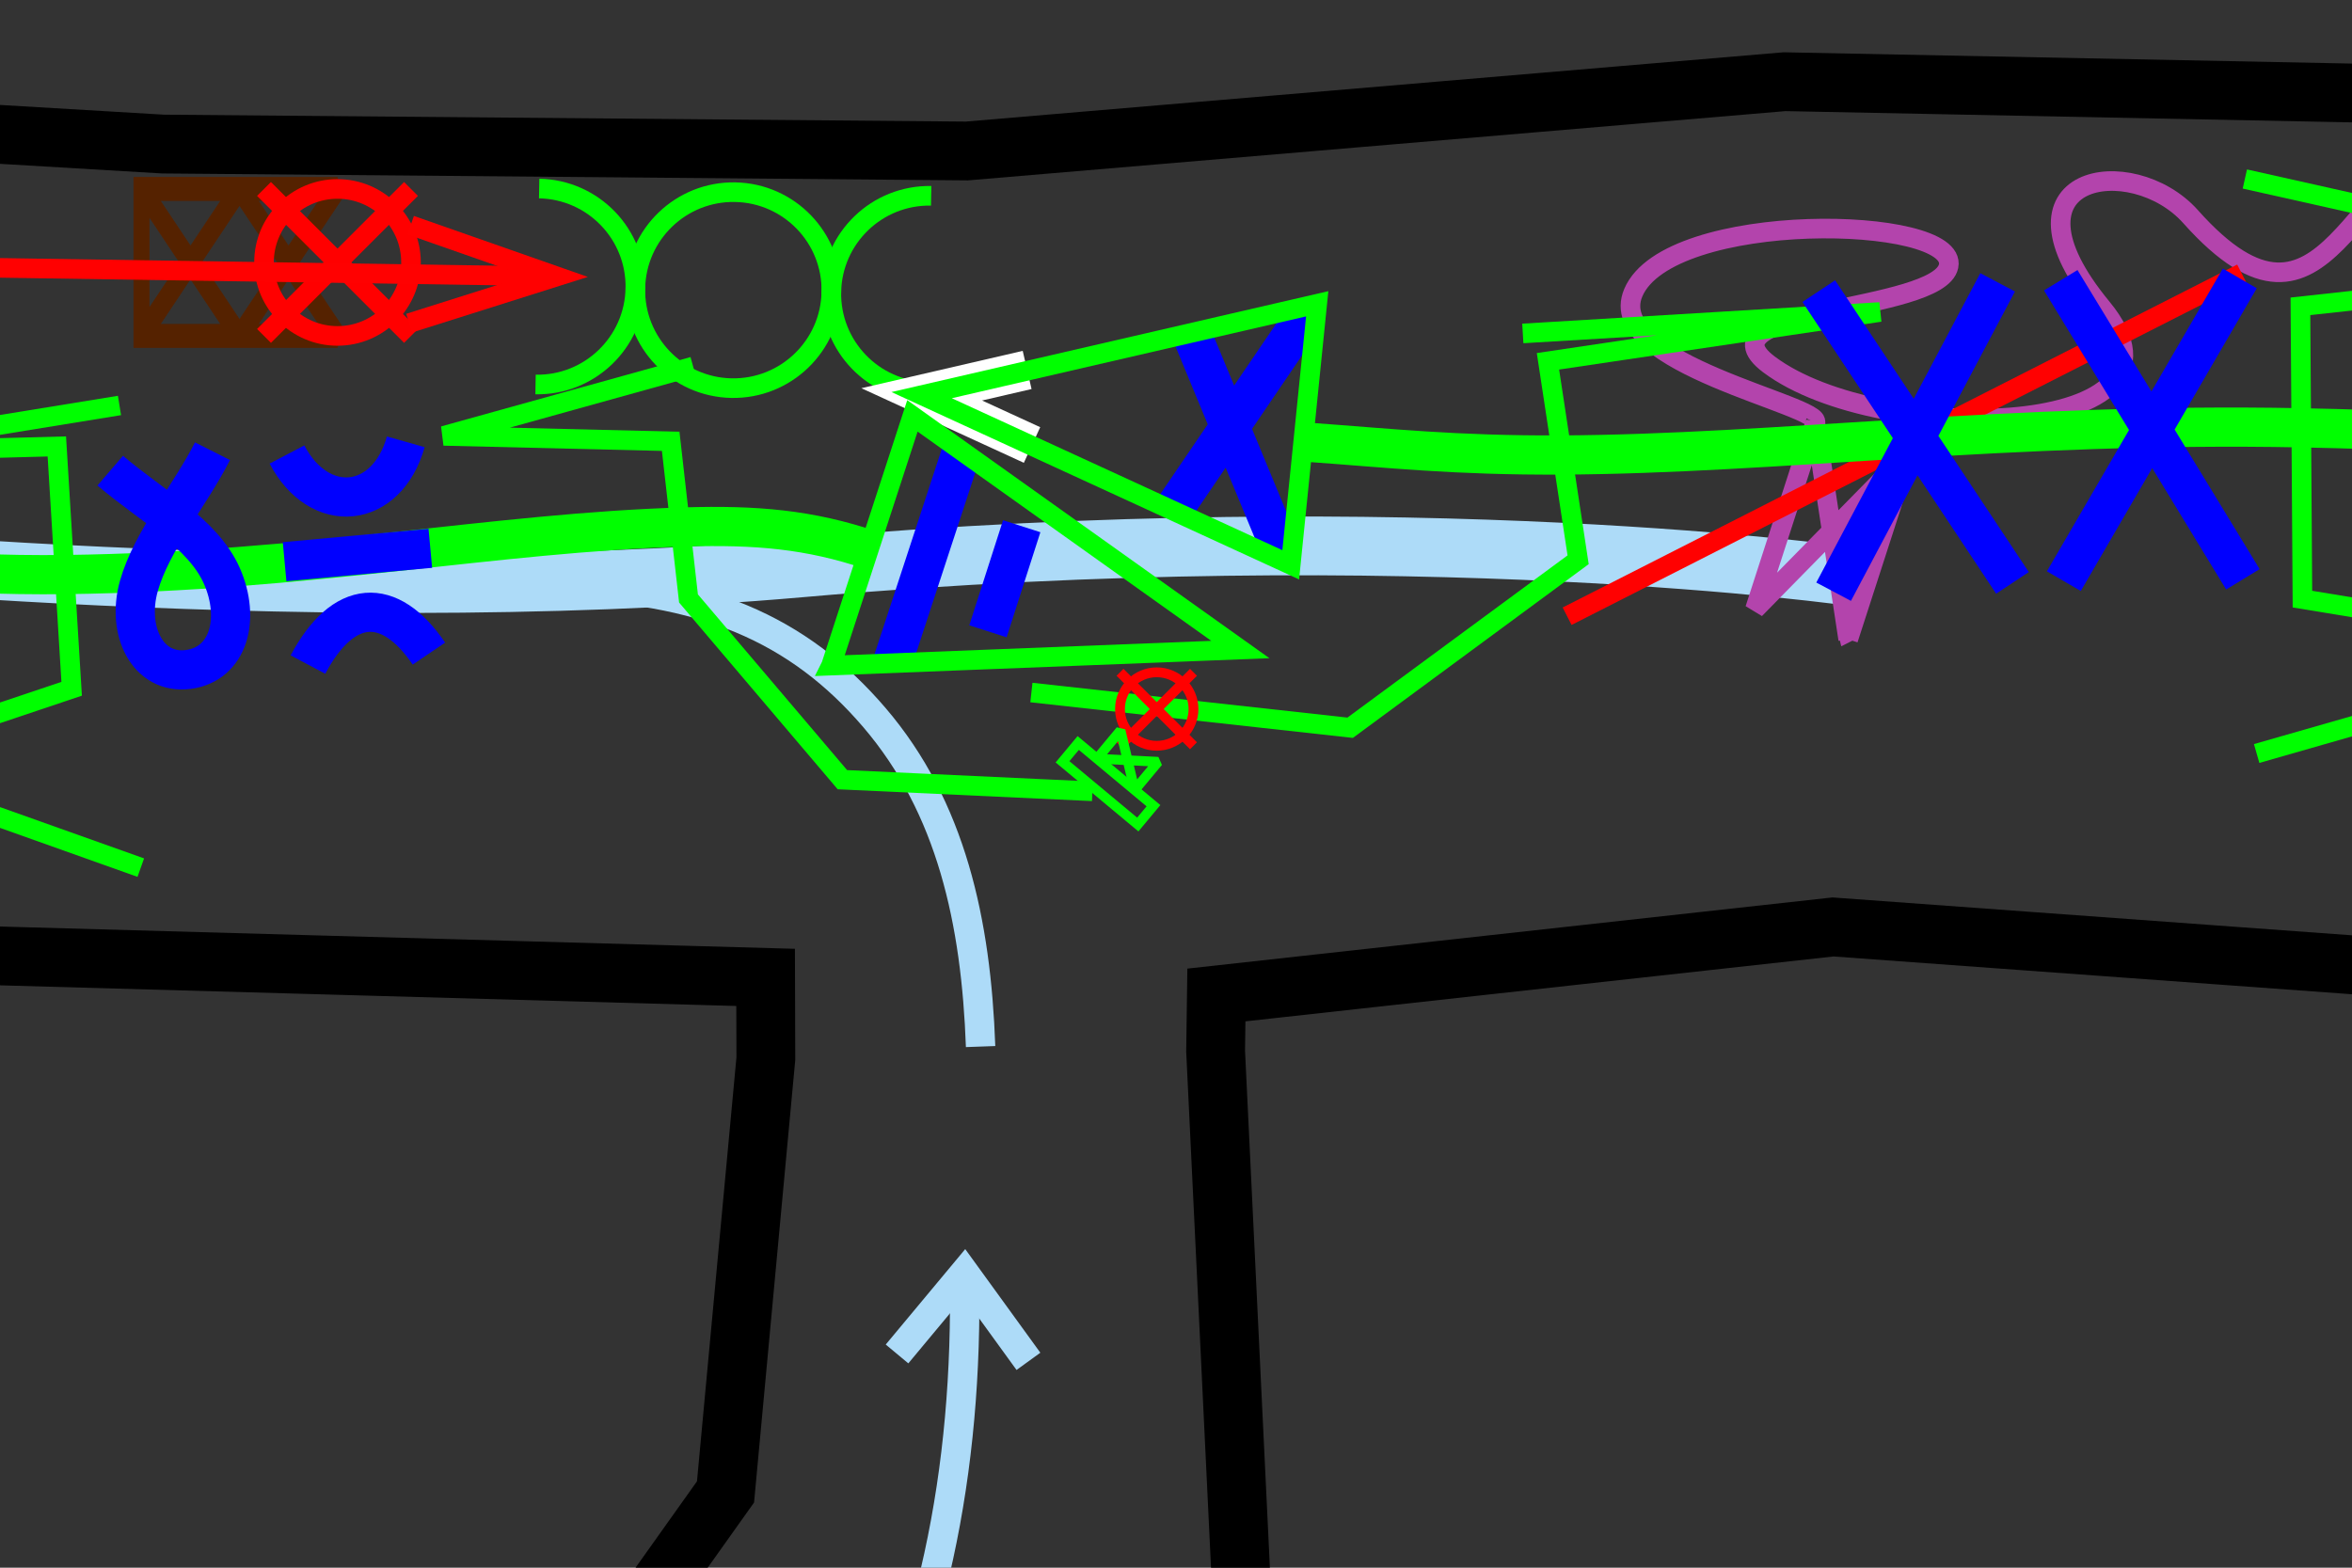 <?xml version="1.0" encoding="UTF-8" standalone="no"?>
<!-- Created with Inkscape (http://www.inkscape.org/) -->

<svg
   xmlns:dc="http://purl.org/dc/elements/1.1/"
   xmlns:cc="http://creativecommons.org/ns#"
   xmlns:rdf="http://www.w3.org/1999/02/22-rdf-syntax-ns#"
   xmlns:svg="http://www.w3.org/2000/svg"
   xmlns="http://www.w3.org/2000/svg"
   xmlns:sodipodi="http://sodipodi.sourceforge.net/DTD/sodipodi-0.dtd"
   xmlns:inkscape="http://www.inkscape.org/namespaces/inkscape"
   inkscape:export-filename="itnas292.png"
   inkscape:export-ydpi="90"
   inkscape:export-xdpi="90"
   sodipodi:docname="itnas292.svg"
   inkscape:version="0.48.0 r9654"
   version="1.1"
   id="svg2"
   height="320"
   width="480">
  <rect width="100%" height="100%" fill="#333333" stroke="none"/>
  <defs
     id="defs4" />
  <sodipodi:namedview
     id="base"
     pagecolor="#ffffff"
     bordercolor="#666666"
     borderopacity="1.0"
     inkscape:pageopacity="1"
     inkscape:pageshadow="2"
     inkscape:zoom="1.4959612"
     inkscape:cx="219.7496"
     inkscape:cy="138.27127"
     inkscape:document-units="px"
     inkscape:current-layer="layer2"
     showgrid="false"
     inkscape:snap-nodes="true"
     inkscape:snap-global="false"
     inkscape:snap-grids="true"
     showguides="false"
     inkscape:window-width="968"
     inkscape:window-height="774"
     inkscape:window-x="-4"
     inkscape:window-y="-4"
     inkscape:window-maximized="1"
     inkscape:object-nodes="true"
     inkscape:object-paths="false"
     inkscape:snap-intersection-paths="true"
     inkscape:snap-object-midpoints="false">
    <inkscape:grid
       empspacing="5"
       visible="true"
       enabled="true"
       snapvisiblegridlinesonly="true"
       type="xygrid"
       id="grid2816" />
  </sodipodi:namedview>
  <g
     inkscape:groupmode="layer"
     id="layer2"
     inkscape:label="Floor"
     style="display:inline">
    <path
       inkscape:connector-curvature="0"
       id="path4279"
       style="color:#000000;fill:none;stroke:#addbf8;stroke-width:12;stroke-linecap:butt;stroke-linejoin:miter;stroke-miterlimit:4;stroke-opacity:1;stroke-dasharray:none;stroke-dashoffset:0;marker:none;visibility:visible;display:inline;overflow:visible;enable-background:accumulate"
       d="m -26.164,86.529 -41.132,24.179 34.502,31.211 M 378.442,117.758 c 0,0 -89.197,-12.908 -214.834,-1.858 -104.605,9.2 -223.395,-4.28 -223.395,-4.28"
       sodipodi:nodetypes="ccccsc" />
    <path
       inkscape:connector-curvature="0"
       style="color:#000000;fill:none;stroke:#addbf8;stroke-width:6;stroke-linecap:butt;stroke-linejoin:miter;stroke-miterlimit:4;stroke-opacity:1;stroke-dasharray:none;stroke-dashoffset:0;marker:none;visibility:visible;display:inline;overflow:visible;enable-background:accumulate"
       d="m 200.122,213.628 c -0.918,-25.437 -5.976,-48.801 -21.657,-67.144 -15.409,-18.024 -35.078,-26.762 -65.99,-27.079"
       id="path4279-7"
       sodipodi:nodetypes="csc" />
    <path
       inkscape:connector-curvature="0"
       style="color:#000000;fill:none;stroke:#addbf8;stroke-width:6;stroke-linecap:butt;stroke-linejoin:miter;stroke-miterlimit:4;stroke-opacity:1;stroke-dasharray:none;stroke-dashoffset:0;marker:none;visibility:visible;display:inline;overflow:visible;enable-background:accumulate"
       d="M -33.931,643.616 C -30.607,536.154 0.766,512.191 85.126,458.385 167.127,406.083 198.406,340.818 196.822,259.855"
       id="path4279-7-2"
       sodipodi:nodetypes="csc" />
    <path
       sodipodi:nodetypes="ccc"
       id="path7061"
       d="m 183.067,276.371 13.754,-16.515 13.064,18.024"
       style="color:#000000;fill:none;stroke:#addbf8;stroke-width:6;stroke-linecap:butt;stroke-linejoin:miter;stroke-miterlimit:4;stroke-opacity:1;stroke-dasharray:none;stroke-dashoffset:0;marker:none;visibility:visible;display:inline;overflow:visible;enable-background:accumulate"
       inkscape:connector-curvature="0" />
    <path
       inkscape:connector-curvature="0"
       style="color:#000000;fill:none;stroke:#addbf8;stroke-width:6;stroke-linecap:butt;stroke-linejoin:miter;stroke-miterlimit:4;stroke-opacity:1;stroke-dasharray:none;stroke-dashoffset:0;marker:none;visibility:visible;display:inline;overflow:visible;enable-background:accumulate"
       d="m 58.57,574.838 c 34.489,-55.855 69.703,-71.24 107.551,-80.7 44.756,-11.187 78.825,-50.977 50.724,-78.907"
       id="path4279-7-2-2"
       sodipodi:nodetypes="csc" />
  </g>
  <g
     inkscape:label="Layer 1"
     inkscape:groupmode="layer"
     id="layer1"
     style="display:inline">
    <path
       inkscape:connector-curvature="0"
       id="path2611"
       d="M 600.873,415.125 598.612,541.218"
       style="fill:none;stroke:#94f3f3;stroke-width:16;stroke-linecap:butt;stroke-linejoin:miter;stroke-miterlimit:4;stroke-opacity:1;stroke-dasharray:4, 4;stroke-dashoffset:0;marker:none;visibility:visible;display:inline;overflow:visible;enable-background:accumulate"
       sodipodi:nodetypes="cc" />
    <path
       sodipodi:nodetypes="cc"
       style="fill:none;stroke:#94f3f3;stroke-width:16;stroke-linecap:butt;stroke-linejoin:miter;stroke-miterlimit:4;stroke-opacity:1;stroke-dasharray:4, 4;stroke-dashoffset:0;marker:none;visibility:visible;display:inline;overflow:visible;enable-background:accumulate"
       d="m 553.939,414.466 3.835,127.352"
       id="path7711"
       inkscape:connector-curvature="0" />
    <path
       inkscape:connector-curvature="0"
       id="path7713"
       d="m 513.209,419.932 3.268,120.132"
       style="fill:none;stroke:#94f3f3;stroke-width:16;stroke-linecap:butt;stroke-linejoin:miter;stroke-miterlimit:4;stroke-opacity:1;stroke-dasharray:4, 4;stroke-dashoffset:0;marker:none;visibility:visible;display:inline;overflow:visible;enable-background:accumulate"
       sodipodi:nodetypes="cc" />
    <path
       sodipodi:nodetypes="cc"
       style="fill:none;stroke:#94f3f3;stroke-width:16;stroke-linecap:butt;stroke-linejoin:miter;stroke-miterlimit:4;stroke-opacity:1;stroke-dasharray:4, 4;stroke-dashoffset:0;marker:none;visibility:visible;display:inline;overflow:visible;enable-background:accumulate"
       d="M 630.291,509.549 499.555,509.459"
       id="path7715"
       inkscape:connector-curvature="0" />
    <path
       inkscape:connector-curvature="0"
       id="path7717"
       d="M 627.131,480.439 498.202,476.813"
       style="fill:none;stroke:#94f3f3;stroke-width:16;stroke-linecap:butt;stroke-linejoin:miter;stroke-miterlimit:4;stroke-opacity:1;stroke-dasharray:4, 4;stroke-dashoffset:0;marker:none;visibility:visible;display:inline;overflow:visible;enable-background:accumulate"
       sodipodi:nodetypes="cc" />
    <path
       sodipodi:nodetypes="cc"
       style="fill:none;stroke:#94f3f3;stroke-width:16;stroke-linecap:butt;stroke-linejoin:miter;stroke-miterlimit:4;stroke-opacity:1;stroke-dasharray:4, 4;stroke-dashoffset:0;marker:none;visibility:visible;display:inline;overflow:visible;enable-background:accumulate"
       d="m 622.767,453.686 -127.923,-7.005"
       id="path7719"
       inkscape:connector-curvature="0" />
    <g
       transform="matrix(0.037,-2,-2,-0.037,2590.055,1164.736)"
       id="g4662">
      <path
         transform="matrix(0,2,-2,0,1780,1200)"
         sodipodi:type="arc"
         style="color:#000000;fill:none;stroke:#00ff00;stroke-width:1;stroke-linecap:butt;stroke-linejoin:miter;stroke-miterlimit:4;stroke-opacity:1;stroke-dasharray:none;stroke-dashoffset:0;marker:none;visibility:visible;display:inline;overflow:visible;enable-background:accumulate"
         id="path4545"
         sodipodi:cx="5"
         sodipodi:cy="625"
         sodipodi:rx="5"
         sodipodi:ry="5"
         d="M 5,620 C 7.761,620 10,622.239 10,625 c -10e-8,2.761 -2.239,5 -5,5"
         sodipodi:start="4.712389"
         sodipodi:end="7.8539816"
         sodipodi:open="true" />
      <path
         d="m 10,625 c 0,2.761 -2.239,5 -5,5 -2.761,0 -5,-2.239 -5,-5 0,-2.761 2.239,-5 5,-5 2.761,0 5,2.239 5,5 z"
         sodipodi:ry="5"
         sodipodi:rx="5"
         sodipodi:cy="625"
         sodipodi:cx="5"
         id="path4547"
         style="color:#000000;fill:none;stroke:#00ff00;stroke-width:1;stroke-linecap:butt;stroke-linejoin:miter;stroke-miterlimit:4;stroke-opacity:1;stroke-dasharray:none;stroke-dashoffset:0;marker:none;visibility:visible;display:inline;overflow:visible;enable-background:accumulate"
         sodipodi:type="arc"
         transform="matrix(0,2,-2,0,1780,1220)" />
      <path
         transform="matrix(0,2,-2,0,1780,1240)"
         sodipodi:type="arc"
         style="color:#000000;fill:none;stroke:#00ff00;stroke-width:1;stroke-linecap:butt;stroke-linejoin:miter;stroke-miterlimit:4;stroke-opacity:1;stroke-dasharray:none;stroke-dashoffset:0;marker:none;visibility:visible;display:inline;overflow:visible;enable-background:accumulate"
         id="path4549"
         sodipodi:cx="5"
         sodipodi:cy="625"
         sodipodi:rx="5"
         sodipodi:ry="5"
         d="M 5,630 C 2.239,630 7.3992065e-8,627.761 0,625 c -7.3992064e-8,-2.761 2.239,-5 5,-5 0,0 1e-7,0 2e-7,0"
         sodipodi:start="1.5707963"
         sodipodi:end="4.712389"
         sodipodi:open="true" />
    </g>
    <path
       inkscape:connector-curvature="0"
       style="color:#000000;fill:none;stroke:#b344ac;stroke-width:4;stroke-linecap:butt;stroke-linejoin:bevel;stroke-miterlimit:4;stroke-opacity:1;stroke-dasharray:none;stroke-dashoffset:0;marker:none;visibility:visible;display:inline;overflow:visible;enable-background:accumulate"
       d="m 377.183,130.504 12.308,-38.059 -31.337,31.906 12.308,-38.059 6.722,44.213 z"
       id="path10281-7"
       sodipodi:nodetypes="ccccc" />
    <path
       style="color:#000000;fill:none;stroke:#b344ac;stroke-width:4;stroke-linecap:butt;stroke-linejoin:round;stroke-miterlimit:4;stroke-opacity:1;stroke-dasharray:none;stroke-dashoffset:0;marker:none;visibility:visible;display:inline;overflow:visible;enable-background:accumulate"
       d="m 370.461,86.291 c 1.768,-3.536 -43.301,-12.007 -37.137,-26.549 7.234,-17.067 66.511,-15.869 64.347,-5.415 -1.975,9.54 -51.983,8.565 -36.639,20.073 22.798,17.098 90.008,15.207 67.916,-11.58 -22.576,-27.374 6.119,-32.055 18.117,-18.591 28.475,31.953 32.893,-13.722 54.345,-13.201 26.354,0.639 27.309,14.961 51.776,9.069"
       id="path5016"
       inkscape:connector-curvature="0"
       sodipodi:nodetypes="cssssssc" />
    <g
       id="g12594"
       transform="matrix(2,-9.055317e-5,9.055317e-5,2,-411.128,-81.409)">
      <g
         transform="matrix(2,0,0,3,-1410,-397.087)"
         style="stroke:#552200;stroke-width:0.816;stroke-miterlimit:4;stroke-opacity:1;stroke-dasharray:none"
         id="g4174">
        <path
           sodipodi:nodetypes="cccccccc"
           inkscape:connector-curvature="0"
           d="m 815,152.362 5,5 5,-5 -10,0 0,5 10,0 -5,-5 -5,5"
           style="color:#000000;fill:none;stroke:#552200;stroke-width:0.816;stroke-linecap:butt;stroke-linejoin:miter;stroke-miterlimit:1.5;stroke-dasharray:none;stroke-dashoffset:0;marker:none;visibility:visible;display:inline;overflow:visible;enable-background:accumulate"
           id="rect4172" />
      </g>
      <g
         transform="matrix(0.5,0,0,0.5,37.5,-351.181)"
         id="g3638-7">
        <path
           id="path3633-4"
           style="fill:none;stroke:#ff0000;stroke-width:4;stroke-linecap:butt;stroke-linejoin:miter;stroke-miterlimit:4;stroke-opacity:1;stroke-dasharray:none"
           d="m 420,822.362 -30,30 m 0,-30 30,30"
           inkscape:connector-curvature="0" />
        <path
           sodipodi:type="arc"
           style="color:#000000;fill:none;stroke:#ff0000;stroke-width:4;stroke-linecap:butt;stroke-linejoin:miter;stroke-miterlimit:4;stroke-opacity:1;stroke-dasharray:none;stroke-dashoffset:0;marker:none;visibility:visible;display:inline;overflow:visible;enable-background:accumulate"
           id="path3636-0"
           sodipodi:cx="405"
           sodipodi:cy="105"
           sodipodi:rx="15"
           sodipodi:ry="15"
           d="m 420,105 c 0,8.284 -6.716,15 -15,15 -8.284,0 -15,-6.716 -15,-15 0,-8.284 6.716,-15 15,-15 8.284,0 15,6.716 15,15 z"
           transform="translate(0,732.362)" />
      </g>
    </g>
    <g
       style="display:inline"
       id="g4159"
       transform="matrix(1.972,0.332,0.332,-1.972,-579.343,336.323)">
      <path
         style="color:#000000;fill:none;stroke:#ff0101;stroke-width:2;stroke-linecap:butt;stroke-linejoin:miter;stroke-miterlimit:4;stroke-opacity:1;stroke-dasharray:none;stroke-dashoffset:0;marker:none;visibility:visible;display:inline;overflow:visible;enable-background:accumulate"
         d="m 318.493,195.556 -60.451,-9.224"
         id="path5387"
         inkscape:connector-curvature="0" />
      <path
         id="path4679"
         d="m 304.419,188.351 14.074,7.205 -15.583,2.68"
         style="color:#000000;fill:none;stroke:#ff0101;stroke-width:2;stroke-linecap:butt;stroke-linejoin:miter;stroke-miterlimit:4;stroke-opacity:1;stroke-dasharray:none;stroke-dashoffset:0;marker:none;visibility:visible;display:inline;overflow:visible;enable-background:accumulate"
         inkscape:connector-curvature="0" />
    </g>
    <path
       style="fill:none;stroke:#000000;stroke-width:2px;stroke-linecap:butt;stroke-linejoin:miter;stroke-opacity:1;display:inline"
       d="m 737.048,355.266 0,112.75"
       id="path3507"
       inkscape:connector-curvature="0" />
    <path
       style="fill:none;stroke:#000000;stroke-width:2px;stroke-linecap:butt;stroke-linejoin:miter;stroke-opacity:1"
       d="m 668.284,-28.578 -432.582,0"
       id="path5239"
       inkscape:connector-curvature="0" />
    <rect
       style="color:#000000;fill:none;stroke:#000000;stroke-width:4;stroke-linecap:butt;stroke-linejoin:miter;stroke-miterlimit:4;stroke-opacity:1;stroke-dasharray:none;stroke-dashoffset:0;marker:none;visibility:visible;display:inline;overflow:visible;enable-background:accumulate"
       id="rect5330"
       width="10"
       height="10"
       x="624.031"
       y="-83.462"
       transform="matrix(0,1,1,0,0,0)" />
    <rect
       transform="matrix(0,1,1,0,0,0)"
       y="-52.349"
       x="624.031"
       height="10"
       width="10"
       id="rect6199"
       style="color:#000000;fill:none;stroke:#000000;stroke-width:4;stroke-linecap:butt;stroke-linejoin:miter;stroke-miterlimit:4;stroke-opacity:1;stroke-dasharray:none;stroke-dashoffset:0;marker:none;visibility:visible;display:inline;overflow:visible;enable-background:accumulate" />
    <rect
       style="color:#000000;fill:none;stroke:#000000;stroke-width:4;stroke-linecap:butt;stroke-linejoin:miter;stroke-miterlimit:4;stroke-opacity:1;stroke-dasharray:none;stroke-dashoffset:0;marker:none;visibility:visible;display:inline;overflow:visible;enable-background:accumulate"
       id="rect6201"
       width="10"
       height="10"
       x="623.324"
       y="-24.772"
       transform="matrix(0,1,1,0,0,0)" />
    <rect
       transform="matrix(0,1,1,0,0,0)"
       y="8.462"
       x="623.324"
       height="10"
       width="10"
       id="rect6203"
       style="color:#000000;fill:none;stroke:#000000;stroke-width:4;stroke-linecap:butt;stroke-linejoin:miter;stroke-miterlimit:4;stroke-opacity:1;stroke-dasharray:none;stroke-dashoffset:0;marker:none;visibility:visible;display:inline;overflow:visible;enable-background:accumulate" />
    <path
       inkscape:connector-curvature="0"
       style="color:#000000;fill:none;stroke:#ff0101;stroke-width:4;stroke-linecap:butt;stroke-linejoin:miter;stroke-miterlimit:4;stroke-opacity:1;stroke-dasharray:none;stroke-dashoffset:0;marker:none;visibility:visible;display:inline;overflow:visible;enable-background:accumulate"
       d="M 319.822,125.784 457.478,55.781"
       id="path4166" />
    <path
       inkscape:connector-curvature="0"
       id="path10399-9-8-1"
       style="fill:none;stroke:#ffffff;stroke-width:8;stroke-linecap:butt;stroke-linejoin:miter;stroke-miterlimit:4;stroke-opacity:1;stroke-dasharray:none;display:inline"
       d="M 210.619,90.834 188.106,80.496 209.619,75.516"
       sodipodi:nodetypes="ccc" />
    <g
       style="display:inline"
       transform="matrix(0.93,-1.771,-1.771,-0.93,616.207,1571.996)"
       id="g3732-1-1">
      <path
         inkscape:connector-curvature="0"
         sodipodi:nodetypes="cssss"
         id="path2826-1-7"
         d="m 574.693,498.833 c 3.26,-7.459 5.702,-13.734 10.777,-23.294 10.301,-19.405 24.203,-38.875 37.556,-65.545 17.635,-35.223 31.377,-71.862 28.896,-105.541 -2.693,-36.547 17.209,-50.517 39.597,-74.639"
         style="fill:none;stroke:#00ff00;stroke-width:4;stroke-linecap:butt;stroke-linejoin:miter;stroke-miterlimit:4;stroke-opacity:1;stroke-dasharray:none;marker-start:none;marker-mid:none;marker-end:none" />
      <g
         id="g4480"
         transform="matrix(0.939,0.344,-0.344,0.939,178.02,-189.398)">
        <path
           inkscape:connector-curvature="0"
           sodipodi:nodetypes="cc"
           d="m 602.373,375.563 6.714,-37.679"
           style="color:#000000;fill:none;stroke:#ffffff;stroke-width:4;stroke-linecap:butt;stroke-linejoin:miter;stroke-miterlimit:4;stroke-opacity:1;stroke-dasharray:none;stroke-dashoffset:0;marker:none;visibility:visible;display:inline;overflow:visible;enable-background:accumulate"
           id="path14100" />
        <path
           id="path10436-7-40"
           style="fill:none;stroke:#00ff00;stroke-width:2px;stroke-linecap:butt;stroke-linejoin:miter;stroke-opacity:1"
           d="m 648.43,418.718 -3.677,-41.659 -8.453,34.324 -29.589,-4.146 -0.996,-32.358 -15.237,34.908"
           sodipodi:nodetypes="cccccc"
           inkscape:connector-curvature="0" />
      </g>
      <g
         id="g2977"
         transform="matrix(-0.075,-0.997,0.997,-0.075,107.836,1116.881)">
        <path
           inkscape:connector-curvature="0"
           id="path2930-4"
           style="color:#000000;fill:none;stroke:#0000ff;stroke-width:4;stroke-linecap:butt;stroke-linejoin:bevel;stroke-miterlimit:4;stroke-opacity:1;stroke-dasharray:none;stroke-dashoffset:0;marker:none;visibility:visible;display:inline;overflow:visible;enable-background:accumulate"
           d="m 565.144,515.132 20.068,-14.326 m -11.015,22.355 -0.947,-24.576"
           sodipodi:nodetypes="cccc" />
        <path
           inkscape:connector-curvature="0"
           id="path10399-9-8"
           style="fill:none;stroke:#00ff00;stroke-width:2;stroke-linecap:butt;stroke-linejoin:miter;stroke-miterlimit:4;stroke-opacity:1;stroke-dasharray:none"
           d="m 586.393,500.388 c 0,0 -41.116,-5.278 -41.116,-5.278 l 29.288,29.302 c 0,0 11.828,-24.024 11.828,-24.024 z"
           sodipodi:nodetypes="cccc" />
      </g>
      <path
         inkscape:connector-curvature="0"
         sodipodi:nodetypes="cccc"
         d="m 624.978,438.665 -18.381,-30.642 m 27.04,14.554 -35.699,1.533"
         style="color:#000000;fill:none;stroke:#0000ff;stroke-width:4;stroke-linecap:butt;stroke-linejoin:bevel;stroke-miterlimit:4;stroke-opacity:1;stroke-dasharray:none;stroke-dashoffset:0;marker:none;visibility:visible;display:inline;overflow:visible;enable-background:accumulate"
         id="path2930-7" />
      <path
         inkscape:connector-curvature="0"
         sodipodi:nodetypes="cccccc"
         d="m 594.655,484.731 18.879,-31.244 -20.203,27.65 -16.5,-12.14 -25.989,12.623 -11.938,30.463"
         style="fill:none;stroke:#00ff00;stroke-width:2px;stroke-linecap:butt;stroke-linejoin:miter;stroke-opacity:1"
         id="path10402-6-4-9"
         inkscape:transform-center-x="6.0327198"
         inkscape:transform-center-y="2.0517183" />
      <path
         inkscape:connector-curvature="0"
         id="path3910"
         style="color:#000000;fill:none;stroke:#0000ff;stroke-width:4;stroke-linecap:butt;stroke-linejoin:bevel;stroke-miterlimit:4;stroke-opacity:1;stroke-dasharray:none;stroke-dashoffset:0;marker:none;visibility:visible;display:inline;overflow:visible;enable-background:accumulate"
         d="m 612.514,460.004 -17.169,-31.337 m 26.45,15.6 -35.732,0.136"
         sodipodi:nodetypes="cccc" />
    </g>
    <g
       id="g3638-6"
       transform="matrix(0.5,0,0,0.5,33.57,-273.95)"
       style="stroke-width:4;stroke-miterlimit:4;stroke-dasharray:none;display:inline">
      <path
         inkscape:connector-curvature="0"
         d="m 420,822.362 -30,30 m 0,-30 30,30"
         style="fill:none;stroke:#ff0000;stroke-width:4;stroke-linecap:butt;stroke-linejoin:miter;stroke-miterlimit:4;stroke-opacity:1;stroke-dasharray:none"
         id="path3633-1" />
      <path
         transform="translate(0,732.362)"
         d="m 420,105 c 0,8.284 -6.716,15 -15,15 -8.284,0 -15,-6.716 -15,-15 0,-8.284 6.716,-15 15,-15 8.284,0 15,6.716 15,15 z"
         sodipodi:ry="15"
         sodipodi:rx="15"
         sodipodi:cy="105"
         sodipodi:cx="405"
         id="path3636-4"
         style="color:#000000;fill:none;stroke:#ff0000;stroke-width:4;stroke-linecap:butt;stroke-linejoin:miter;stroke-miterlimit:4;stroke-opacity:1;stroke-dasharray:none;stroke-dashoffset:0;marker:none;visibility:visible;display:inline;overflow:visible;enable-background:accumulate"
         sodipodi:type="arc" />
    </g>
    <g
       style="color:#000000;fill:none;stroke:#00ff00;stroke-width:4;stroke-linecap:butt;stroke-linejoin:miter;stroke-miterlimit:4;stroke-opacity:1;stroke-dasharray:none;stroke-dashoffset:0;marker:none;visibility:visible;display:inline;overflow:visible;enable-background:accumulate"
       id="g7643"
       transform="matrix(0.32,-0.384,-0.384,-0.32,684.682,890.223)">
      <path
         style="color:#000000;fill:none;stroke:#00ff00;stroke-width:4;stroke-linecap:butt;stroke-linejoin:bevel;stroke-miterlimit:4;stroke-opacity:1;stroke-dasharray:none;stroke-dashoffset:0;marker:none;visibility:visible;display:inline;overflow:visible;enable-background:accumulate"
         d="m 555,1630 -15,20 15,0 -15,-20 z"
         id="path7645"
         inkscape:connector-curvature="0"
         sodipodi:nodetypes="ccccc" />
      <rect
         style="color:#000000;fill:none;stroke:#00ff00;stroke-width:4;stroke-linecap:butt;stroke-linejoin:miter;stroke-miterlimit:4;stroke-opacity:1;stroke-dasharray:none;stroke-dashoffset:0;marker:none;visibility:visible;display:inline;overflow:visible;enable-background:accumulate"
         id="rect7649"
         width="10"
         height="40"
         x="530"
         y="1620" />
    </g>
    <g
       style="stroke:#008000;stroke-width:1;display:inline"
       transform="matrix(1.03,1.714,-1.714,1.03,540.554,-1594.949)"
       id="g3488">
      <path
         inkscape:connector-curvature="0"
         sodipodi:nodetypes="cc"
         id="path3785"
         d="M 719.064,318.417 735.327,259.728"
         style="fill:none;stroke:#008000;stroke-width:1px;stroke-linecap:butt;stroke-linejoin:miter;stroke-opacity:1" />
      <path
         inkscape:connector-curvature="0"
         sodipodi:nodetypes="cc"
         id="path3787"
         d="M 668.75,343.829 718.181,319.529"
         style="fill:none;stroke:#008000;stroke-width:1px;stroke-linecap:butt;stroke-linejoin:miter;stroke-opacity:1" />
      <path
         inkscape:connector-curvature="0"
         sodipodi:nodetypes="cc"
         id="path3789"
         d="m 615.963,412.536 52.608,-68.472"
         style="fill:none;stroke:#008000;stroke-width:1px;stroke-linecap:butt;stroke-linejoin:miter;stroke-opacity:1" />
      <path
         inkscape:connector-curvature="0"
         id="path3791"
         d="m 580.535,477.599 36.77,-64.347"
         style="fill:none;stroke:#008000;stroke-width:1px;stroke-linecap:butt;stroke-linejoin:miter;stroke-opacity:1" />
      <path
         inkscape:connector-curvature="0"
         id="path3793"
         d="m 566.367,500.188 13.615,-21.098"
         style="fill:none;stroke:#008000;stroke-width:1px;stroke-linecap:butt;stroke-linejoin:miter;stroke-opacity:1" />
      <path
         inkscape:connector-curvature="0"
         id="path3829"
         d="M 571.369,473.972 584.463,443.393"
         style="fill:none;stroke:#008000;stroke-width:1px;stroke-linecap:butt;stroke-linejoin:miter;stroke-opacity:1" />
      <path
         inkscape:connector-curvature="0"
         id="path3831"
         d="m 567.774,475.626 16.89,-31.943"
         style="fill:none;stroke:#008000;stroke-width:1px;stroke-linecap:butt;stroke-linejoin:miter;stroke-opacity:1" />
      <path
         inkscape:connector-curvature="0"
         id="path3833"
         d="M 592.027,403.719 620.837,372.829"
         style="fill:none;stroke:#008000;stroke-width:1px;stroke-linecap:butt;stroke-linejoin:miter;stroke-opacity:1" />
      <path
         inkscape:connector-curvature="0"
         id="path3835"
         d="m 606.647,405.172 15.189,-31.566"
         style="fill:none;stroke:#008000;stroke-width:1px;stroke-linecap:butt;stroke-linejoin:miter;stroke-opacity:1" />
      <path
         inkscape:connector-curvature="0"
         id="path3837"
         d="m 632.823,420.243 20.631,-24.323"
         style="fill:none;stroke:#008000;stroke-width:1px;stroke-linecap:butt;stroke-linejoin:miter;stroke-opacity:1" />
      <path
         inkscape:connector-curvature="0"
         id="path3839"
         d="m 643.4,433.608 10.076,-36.893"
         style="fill:none;stroke:#008000;stroke-width:1px;stroke-linecap:butt;stroke-linejoin:miter;stroke-opacity:1" />
      <path
         inkscape:connector-curvature="0"
         id="path3841"
         d="m 573.634,537.528 19.209,-26.154"
         style="fill:none;stroke:#008000;stroke-width:1px;stroke-linecap:butt;stroke-linejoin:miter;stroke-opacity:1" />
      <path
         inkscape:connector-curvature="0"
         id="path3844"
         d="m 590.172,482.47 3.002,28.831"
         style="fill:none;stroke:#008000;stroke-width:1px;stroke-linecap:butt;stroke-linejoin:miter;stroke-opacity:1" />
      <path
         inkscape:connector-curvature="0"
         style="fill:none;stroke:#008000;stroke-width:1px;stroke-linecap:butt;stroke-linejoin:miter;stroke-opacity:1"
         d="m 606.826,406.248 25.5,15.125"
         id="path3699" />
      <path
         inkscape:connector-curvature="0"
         style="fill:none;stroke:#008000;stroke-width:1px;stroke-linecap:butt;stroke-linejoin:miter;stroke-opacity:1"
         d="m 571.375,474.5 18.75,7.75"
         id="path3701" />
    </g>
    <g
       transform="matrix(-1.859,0.737,-0.737,-1.859,573.24,277.451)"
       id="g2902">
      <path
         sodipodi:nodetypes="cssss"
         id="path2826-1-9"
         d="m 153.336,149.598 c 5.153,4.381 10.093,6.807 16.839,9.256 18.311,6.647 37.359,9.921 60.541,18.774 23.958,9.149 40.174,21.746 64.225,27.93 27.978,7.194 44.649,-2.714 71.955,-12.881"
         style="fill:none;stroke:#00ff00;stroke-width:4;stroke-linecap:butt;stroke-linejoin:miter;stroke-miterlimit:4;stroke-opacity:1;stroke-dasharray:none;marker-start:none;marker-mid:none;marker-end:none"
         inkscape:connector-curvature="0" />
      <path
         inkscape:connector-curvature="0"
         sodipodi:nodetypes="cccccc"
         d="m 163.375,173.772 26.273,2.802 -21.33,-9.054 4.222,-15.582 -7.782,-22.984 -23.283,-10.506"
         style="fill:none;stroke:#00ff00;stroke-width:2;stroke-linecap:butt;stroke-linejoin:miter;stroke-miterlimit:4;stroke-opacity:1;stroke-dasharray:none"
         id="path10402-6-4-8" />
      <g
         transform="matrix(0.64,-0.769,0.769,0.64,-15.46,264.033)"
         id="g2937">
        <path
           style="color:#000000;fill:none;stroke:#0000ff;stroke-width:4;stroke-linecap:butt;stroke-linejoin:bevel;stroke-miterlimit:4;stroke-opacity:1;stroke-dasharray:none;stroke-dashoffset:0;marker:none;visibility:visible;display:inline;overflow:visible;enable-background:accumulate"
           d="m 206.192,50.959 -22.975,0.002"
           id="path3028-1-1"
           inkscape:connector-curvature="0" />
        <path
           style="color:#000000;fill:none;stroke:#0000ff;stroke-width:4;stroke-linecap:butt;stroke-linejoin:bevel;stroke-miterlimit:4;stroke-opacity:1;stroke-dasharray:none;stroke-dashoffset:0;marker:none;visibility:visible;display:inline;overflow:visible;enable-background:accumulate"
           d="m 199.996,42.692 -11.261,0.065"
           id="rect10452-0-7-5-7"
           inkscape:connector-curvature="0" />
        <path
           id="path10399-9-40"
           style="fill:none;stroke:#00ff00;stroke-width:2;stroke-linecap:butt;stroke-linejoin:miter;stroke-miterlimit:4;stroke-opacity:1;stroke-dasharray:none"
           d="m 208.302,56.81 c 0,0 -14.558,-39.165 -14.558,-39.165 l -12.237,39.212 c 0,0 26.794,-0.047 26.794,-0.047 z"
           sodipodi:nodetypes="cccc"
           inkscape:connector-curvature="0" />
      </g>
      <g
         transform="matrix(0.218,-0.77,0.77,0.218,73.189,292.666)"
         id="g2942">
        <path
           style="fill:none;stroke:#0000ff;stroke-width:5;stroke-linecap:butt;stroke-linejoin:miter;stroke-miterlimit:4;stroke-opacity:1;stroke-dasharray:none"
           d="m 206.663,105.195 c -7.914,4.267 -8.113,10.164 -0.176,15.487"
           id="rect10452-1-7-4-2-2"
           sodipodi:nodetypes="cc"
           inkscape:connector-curvature="0" />
        <path
           style="fill:none;stroke:#0000ff;stroke-width:5;stroke-linecap:butt;stroke-linejoin:miter;stroke-miterlimit:4;stroke-opacity:1;stroke-dasharray:none"
           d="m 179.489,105.389 c 8.384,3.327 8.299,11.942 0.073,15.237"
           id="rect10452-1-4-4-0-7-4"
           sodipodi:nodetypes="cc"
           inkscape:connector-curvature="0" />
        <path
           style="fill:none;stroke:#0000ff;stroke-width:5;stroke-linecap:butt;stroke-linejoin:bevel;stroke-miterlimit:4;stroke-opacity:1;stroke-dasharray:none"
           d="m 193.135,122.315 0.177,-18.661"
           id="rect10452-0-7-4-1-5"
           inkscape:connector-curvature="0" />
      </g>
      <path
         sodipodi:nodetypes="czzzc"
         id="path3030-6-8"
         d="m 212.159,183.814 c 3.736,-3.317 9.172,-6.227 12.062,-10.029 2.89,-3.802 2.482,-8.748 -1.553,-9.769 -4.036,-1.021 -6.894,2.836 -6.708,7.629 0.186,4.793 4.143,9.443 6.63,14.172"
         style="fill:none;stroke:#0000ff;stroke-width:4;stroke-linecap:butt;stroke-linejoin:miter;stroke-miterlimit:4;stroke-opacity:1;stroke-dasharray:none"
         inkscape:connector-curvature="0" />
      <path
         inkscape:connector-curvature="0"
         sodipodi:nodetypes="cccccc"
         d="m 219.262,191.652 29.179,6.41 -21.694,-7.94 7.71,-23.553 23.959,1.279 -23.789,-20.85"
         style="fill:none;stroke:#00ff00;stroke-width:2;stroke-linecap:butt;stroke-linejoin:miter;stroke-miterlimit:3;stroke-opacity:1;stroke-dasharray:none"
         id="path10436-7-4" />
    </g>
    <g
       transform="matrix(0.063,-1.999,-1.999,-0.063,910.6,1691.987)"
       id="g5081"
       style="stroke:#008000;stroke-width:1">
      <path
         inkscape:connector-curvature="0"
         id="path5054"
         d="m 873.039,477.099 3.249,48.174"
         style="fill:none;stroke:#008000;stroke-width:1px;stroke-linecap:butt;stroke-linejoin:miter;stroke-opacity:1" />
      <path
         inkscape:connector-curvature="0"
         id="path5052"
         d="m 876.315,526.185 -6.255,36.951"
         style="fill:none;stroke:#008000;stroke-width:1px;stroke-linecap:butt;stroke-linejoin:miter;stroke-opacity:1" />
      <path
         inkscape:connector-curvature="0"
         id="path5049"
         d="m 869.531,563.006 -36.534,43.984"
         style="fill:none;stroke:#008000;stroke-width:1px;stroke-linecap:butt;stroke-linejoin:miter;stroke-opacity:1" />
      <path
         inkscape:connector-curvature="0"
         id="path5047"
         d="M 879.5,414.125 873,475.75"
         style="fill:none;stroke:#008000;stroke-width:1px;stroke-linecap:butt;stroke-linejoin:miter;stroke-opacity:1" />
      <path
         inkscape:connector-curvature="0"
         id="path5043"
         d="m 877.95,393.908 1.811,18.965"
         style="fill:none;stroke:#008000;stroke-width:1px;stroke-linecap:butt;stroke-linejoin:miter;stroke-opacity:1" />
      <path
         inkscape:connector-curvature="0"
         id="path5079"
         d="m 854.604,395.907 -0.579,-25.311"
         style="fill:none;stroke:#008000;stroke-width:1px;stroke-linecap:butt;stroke-linejoin:miter;stroke-opacity:1"
         inkscape:transform-center-x="-58.421376"
         inkscape:transform-center-y="55.177077" />
      <path
         inkscape:connector-curvature="0"
         id="path5077"
         d="M 872.058,412.609 854.356,396.396"
         style="fill:none;stroke:#008000;stroke-width:1px;stroke-linecap:butt;stroke-linejoin:miter;stroke-opacity:1"
         inkscape:transform-center-x="-17.214021"
         inkscape:transform-center-y="34.57144" />
      <path
         inkscape:connector-curvature="0"
         id="path5075"
         d="m 887.962,414.865 -15.625,-2.263"
         style="fill:none;stroke:#008000;stroke-width:1px;stroke-linecap:butt;stroke-linejoin:miter;stroke-opacity:1"
         inkscape:transform-center-x="0.19479309"
         inkscape:transform-center-y="-0.43314903" />
      <path
         inkscape:connector-curvature="0"
         id="path5073"
         d="m 887.51,438.551 0.744,-23.467"
         style="fill:none;stroke:#008000;stroke-width:1px;stroke-linecap:butt;stroke-linejoin:miter;stroke-opacity:1"
         inkscape:transform-center-x="25.262512"
         inkscape:transform-center-y="-17.625458" />
      <path
         inkscape:connector-curvature="0"
         id="path5071"
         d="m 895.698,413.449 -7.706,25.162"
         style="fill:none;stroke:#008000;stroke-width:1px;stroke-linecap:butt;stroke-linejoin:miter;stroke-opacity:1"
         inkscape:transform-center-x="23.157781"
         inkscape:transform-center-y="-25.426073" />
      <path
         inkscape:connector-curvature="0"
         id="path5067"
         d="m 884.546,500.266 5.518,-29.662"
         style="fill:none;stroke:#008000;stroke-width:1px;stroke-linecap:butt;stroke-linejoin:miter;stroke-opacity:1"
         sodipodi:nodetypes="cc" />
      <path
         inkscape:connector-curvature="0"
         id="path5064"
         d="m 885.335,477.921 -1.115,22.159"
         style="fill:none;stroke:#008000;stroke-width:1px;stroke-linecap:butt;stroke-linejoin:miter;stroke-opacity:1"
         sodipodi:nodetypes="cc" />
      <path
         inkscape:connector-curvature="0"
         id="path5062"
         d="m 861.072,475.335 24.344,2.397"
         style="fill:none;stroke:#008000;stroke-width:1px;stroke-linecap:butt;stroke-linejoin:miter;stroke-opacity:1"
         sodipodi:nodetypes="cc" />
      <path
         inkscape:connector-curvature="0"
         id="path5060"
         d="m 853.025,497.828 7.738,-22.279"
         style="fill:none;stroke:#008000;stroke-width:1px;stroke-linecap:butt;stroke-linejoin:miter;stroke-opacity:1"
         sodipodi:nodetypes="cc" />
      <path
         inkscape:connector-curvature="0"
         id="path5056"
         d="m 843.104,467.702 9.354,29.825"
         style="fill:none;stroke:#008000;stroke-width:1px;stroke-linecap:butt;stroke-linejoin:miter;stroke-opacity:1" />
    </g>
    <path
       inkscape:connector-curvature="0"
       style="color:#000000;fill:none;stroke:#b344ac;stroke-width:4;stroke-linecap:butt;stroke-linejoin:bevel;stroke-miterlimit:4;stroke-opacity:1;stroke-dasharray:none;stroke-dashoffset:0;marker:none;visibility:visible;display:inline;overflow:visible;enable-background:accumulate"
       d="m -143.902,40.374 -38.529,-10.748 33.155,30.013 -38.529,-10.748 43.903,-8.516 z"
       id="path10281-0"
       sodipodi:nodetypes="ccccc" />
    <path
       style="color:#000000;fill:none;stroke:#b344ac;stroke-width:4;stroke-linecap:butt;stroke-linejoin:round;stroke-miterlimit:4;stroke-opacity:1;stroke-dasharray:none;stroke-dashoffset:0;marker:none;visibility:visible;display:inline;overflow:visible;enable-background:accumulate"
       d="m -176.353,37.622 c 7.468,-0.829 16.566,1.062 16.879,3.14 0.235,1.557 -3.859,4.643 -1.046,4.798 32.495,1.799 58.853,14.167 33.582,15.198 -72.877,2.973 -104.202,-3.736 -59.567,-8.41 52.625,-5.51 84.914,5.531 56.931,3.505 -89.802,-6.5 -82.617,6.643 -60.873,7.237 110.035,3.002 74.06,-3.246 68.276,-12.891 -6.785,-11.316 35.33,5.966 49.47,8.963"
       id="path4423"
       inkscape:connector-curvature="0"
       sodipodi:nodetypes="ssssssssc" />
    <g
       style="display:inline"
       id="g4492"
       transform="matrix(-1.996,-0.126,-0.126,1.996,1139.98,-2755.49)">
      <path
         sodipodi:open="true"
         sodipodi:end="7.8539816"
         sodipodi:start="4.712389"
         d="M 5,620 C 7.761,620 10,622.239 10,625 c -10e-8,2.761 -2.239,5 -5,5"
         sodipodi:ry="5"
         sodipodi:rx="5"
         sodipodi:cy="625"
         sodipodi:cx="5"
         id="path4456"
         style="color:#000000;fill:none;stroke:#ff4000;stroke-width:1;stroke-linecap:butt;stroke-linejoin:miter;stroke-miterlimit:4;stroke-opacity:1;stroke-dasharray:none;stroke-dashoffset:0;marker:none;visibility:visible;display:inline;overflow:visible;enable-background:accumulate"
         sodipodi:type="arc"
         transform="matrix(-2,0,0,-2,560,2690)" />
      <path
         sodipodi:open="true"
         sodipodi:end="4.712389"
         sodipodi:start="1.5707963"
         d="M 5,630 C 2.239,630 7.3992065e-8,627.761 0,625 c -7.3992064e-8,-2.761 2.239,-5 5,-5 0,0 1e-7,0 2e-7,0"
         sodipodi:ry="5"
         sodipodi:rx="5"
         sodipodi:cy="625"
         sodipodi:cx="5"
         id="path4460"
         style="color:#000000;fill:none;stroke:#ff4000;stroke-width:1;stroke-linecap:butt;stroke-linejoin:miter;stroke-miterlimit:4;stroke-opacity:1;stroke-dasharray:none;stroke-dashoffset:0;marker:none;visibility:visible;display:inline;overflow:visible;enable-background:accumulate"
         sodipodi:type="arc"
         transform="matrix(-2,0,0,-2,530,2690)" />
      <rect
         y="1430"
         x="520"
         height="20"
         width="30"
         id="rect4465"
         style="color:#000000;fill:none;stroke:#ff4000;stroke-width:2;stroke-linecap:butt;stroke-linejoin:miter;stroke-miterlimit:4;stroke-opacity:1;stroke-dasharray:none;stroke-dashoffset:0;marker:none;visibility:visible;display:inline;overflow:visible;enable-background:accumulate" />
    </g>
    <path
       inkscape:connector-curvature="0"
       style="color:#000000;fill:none;stroke:#b344ac;stroke-width:4;stroke-linecap:butt;stroke-linejoin:bevel;stroke-miterlimit:4;stroke-opacity:1;stroke-dasharray:none;stroke-dashoffset:0;marker:none;visibility:visible;display:inline;overflow:visible;enable-background:accumulate"
       d="m -52.772,57.764 -19.91,1.894 20.857,8.062 -19.91,1.894 18.963,-11.849 z"
       id="path10281-17"
       sodipodi:nodetypes="ccccc" />
    <path
       style="fill:none;stroke:#000000;stroke-width:2px;stroke-linecap:butt;stroke-linejoin:miter;stroke-opacity:1;display:inline"
       d="m 174.41,-16.484 -500.995,0"
       id="path5239-4"
       inkscape:connector-curvature="0" />
    <rect
       style="color:#000000;fill:none;stroke:#000000;stroke-width:2;stroke-linecap:butt;stroke-linejoin:miter;stroke-miterlimit:4;stroke-opacity:1;stroke-dasharray:none;stroke-dashoffset:0;marker:none;visibility:visible;display:inline;overflow:visible;enable-background:accumulate"
       id="rect3109"
       width="960"
       height="640"
       x="-276.452"
       y="-2.484" />
  </g>
  <g
     inkscape:groupmode="layer"
     id="layer3"
     inkscape:label="Ceil"
     style="display:inline">
    <path
       inkscape:connector-curvature="0"
       style="fill:none;stroke:#b344ac;stroke-width:4;stroke-linecap:butt;stroke-linejoin:round;stroke-miterlimit:4;stroke-opacity:1;stroke-dasharray:4, 4;stroke-dashoffset:0;display:inline"
       d="M 571.337,99.759 C 570.393,84.172 570.167,73.694 570.708,58.367"
       id="path6280-1"
       inkscape:transform-center-x="0.87905944"
       inkscape:transform-center-y="-15.392368"
       sodipodi:nodetypes="cc" />
    <path
       sodipodi:nodetypes="ccccc"
       inkscape:connector-curvature="0"
       id="path6265"
       d="m -145.362,43.639 1.604,-20.465 -12.031,-1.237 -1.203,20.465 c -0.401,10.307 11.63,8.658 11.63,1.237 z"
       style="color:#000000;fill:none;stroke:#000000;stroke-width:4;stroke-linecap:butt;stroke-linejoin:miter;stroke-miterlimit:4;stroke-opacity:1;stroke-dasharray:none;stroke-dashoffset:0;marker:none;visibility:visible;display:inline;overflow:visible;enable-background:accumulate" />
    <path
       sodipodi:nodetypes="ccccc"
       id="path6267"
       d="m -161.428,30.839 20,0.127 -20.063,9.873 20,0.127 -19.936,-10.127 z"
       style="color:#000000;fill:none;stroke:#b344ac;stroke-width:4;stroke-linecap:butt;stroke-linejoin:bevel;stroke-miterlimit:4;stroke-opacity:1;stroke-dasharray:none;stroke-dashoffset:0;marker:none;visibility:visible;display:inline;overflow:visible;enable-background:accumulate"
       inkscape:connector-curvature="0" />
    <path
       style="color:#000000;fill:none;stroke:#000000;stroke-width:12;stroke-linecap:butt;stroke-linejoin:miter;stroke-miterlimit:4;stroke-opacity:1;stroke-dasharray:none;stroke-dashoffset:0;marker:none;visibility:visible;display:inline;overflow:visible;enable-background:accumulate"
       d="m 156.297,216.081 -0.05,-16.574 -165.413,-4.639 -172.534,16.971 -121.622,-4.243 7.071,-190.919 162.635,2.828 166.877,9.9 164.049,1.414 166.877,-14.142 213.546,4.243 151.321,9.9 -16.971,147.078 -96.167,14.142 -106.066,7.071 -135.764,-9.899 -125.843,13.886 -0.158,11.451 6.499,135.176 -28.657,39.184 -5.56,23.544 15.808,4.088 14.786,-22.32 24.422,-14.14 167.999,27.627 173.872,-2.898 17.926,19.739 12.62,21.267 24.084,5.945 -3.039,129.337 -29.768,0.647 -39.715,11.087 -29.666,30.452 -116.763,2.172 -113.906,-9.969 -105.439,11.387 -69.104,-3.299 -6.938,-29.029 -46.471,-25.197 -49.673,6.186 -28.42,42.536 4.944,34.058 -136.048,2.947 1.714,-24.259 6.442,-100.847 51.858,-76.109 131.739,-72.806 54.435,-76.522 z"
       id="path12433"
       inkscape:connector-curvature="0"
       sodipodi:nodetypes="ccccccccccccccccccccccccccccccccccccccccccccccccc" />
    <g
       transform="matrix(2,0,0,2,-796.276,28.386)"
       id="g12452"
       style="stroke:#000000;stroke-width:2;stroke-miterlimit:4;stroke-dasharray:2, 2;stroke-dashoffset:0;display:inline">
      <rect
         style="color:#000000;fill:none;stroke:#000000;stroke-width:2;stroke-linecap:butt;stroke-linejoin:miter;stroke-miterlimit:4;stroke-opacity:1;stroke-dasharray:2, 2;stroke-dashoffset:0;marker:none;visibility:visible;display:inline;overflow:visible;enable-background:accumulate"
         id="rect12454"
         width="40"
         height="40"
         x="300"
         y="25" />
      <rect
         y="30"
         x="305"
         height="30"
         width="30"
         id="rect12456"
         style="color:#000000;fill:none;stroke:#000000;stroke-width:2;stroke-linecap:butt;stroke-linejoin:miter;stroke-miterlimit:4;stroke-opacity:1;stroke-dasharray:2, 2;stroke-dashoffset:0;marker:none;visibility:visible;display:inline;overflow:visible;enable-background:accumulate" />
      <rect
         style="color:#000000;fill:none;stroke:#000000;stroke-width:2;stroke-linecap:butt;stroke-linejoin:miter;stroke-miterlimit:4;stroke-opacity:1;stroke-dasharray:2, 2;stroke-dashoffset:0;marker:none;visibility:visible;display:inline;overflow:visible;enable-background:accumulate"
         id="rect12458"
         width="20"
         height="20"
         x="310"
         y="35" />
    </g>
    <path
       style="fill:none;stroke:#b344ac;stroke-width:4;stroke-linecap:butt;stroke-linejoin:round;stroke-miterlimit:4;stroke-opacity:1;stroke-dasharray:4, 4;stroke-dashoffset:0;display:inline"
       d="m -157.243,117.388 c 1.774,-14.959 3.687,-27.621 6.091,-39.812"
       id="path6280"
       inkscape:connector-curvature="0" />
    <path
       style="color:#000000;fill:none;stroke:#000000;stroke-width:4;stroke-linecap:butt;stroke-linejoin:miter;stroke-miterlimit:4;stroke-opacity:1;stroke-dasharray:none;stroke-dashoffset:0;marker:none;visibility:visible;display:inline;overflow:visible;enable-background:accumulate"
       d="M 569.316,42.897 570.92,22.432 558.889,21.195 557.686,41.66 c -0.401,10.307 11.63,8.658 11.63,1.237 z"
       id="path12904"
       inkscape:connector-curvature="0"
       sodipodi:nodetypes="ccccc" />
    <path
       style="fill:none;stroke:#b344ac;stroke-width:4;stroke-linecap:butt;stroke-linejoin:round;stroke-miterlimit:4;stroke-opacity:1;stroke-dasharray:none;stroke-dashoffset:0;display:inline"
       d="m 570.708,58.367 c 0.275,-7.311 0.891,-11.238 0.798,-18.164"
       id="path6269-7"
       inkscape:connector-curvature="0"
       sodipodi:nodetypes="cc"
       inkscape:transform-center-x="0.75988414"
       inkscape:transform-center-y="-45.1698" />
    <path
       style="color:#000000;fill:none;stroke:#b344ac;stroke-width:4;stroke-linecap:butt;stroke-linejoin:bevel;stroke-miterlimit:4;stroke-opacity:1;stroke-dasharray:none;stroke-dashoffset:0;marker:none;visibility:visible;display:inline;overflow:visible;enable-background:accumulate"
       d="m 564.759,73.95 -15.834,-12.218 21.943,4.301 -15.834,-12.218 9.725,20.135 z"
       id="path10281-11"
       sodipodi:nodetypes="ccccc"
       inkscape:connector-curvature="0" />
    <g
       style="stroke:#000000;stroke-width:2;stroke-miterlimit:4;stroke-dasharray:2, 2;stroke-dashoffset:0;display:inline"
       id="g11409"
       transform="matrix(2,0,0,2,-68.663,9.759)">
      <rect
         y="25"
         x="300"
         height="40"
         width="40"
         id="rect11411"
         style="color:#000000;fill:none;stroke:#000000;stroke-width:2;stroke-linecap:butt;stroke-linejoin:miter;stroke-miterlimit:4;stroke-opacity:1;stroke-dasharray:2, 2;stroke-dashoffset:0;marker:none;visibility:visible;display:inline;overflow:visible;enable-background:accumulate" />
      <rect
         style="color:#000000;fill:none;stroke:#000000;stroke-width:2;stroke-linecap:butt;stroke-linejoin:miter;stroke-miterlimit:4;stroke-opacity:1;stroke-dasharray:2, 2;stroke-dashoffset:0;marker:none;visibility:visible;display:inline;overflow:visible;enable-background:accumulate"
         id="rect11413"
         width="30"
         height="30"
         x="305"
         y="30" />
      <rect
         y="35"
         x="310"
         height="20"
         width="20"
         id="rect11415"
         style="color:#000000;fill:none;stroke:#000000;stroke-width:2;stroke-linecap:butt;stroke-linejoin:miter;stroke-miterlimit:4;stroke-opacity:1;stroke-dasharray:2, 2;stroke-dashoffset:0;marker:none;visibility:visible;display:inline;overflow:visible;enable-background:accumulate" />
    </g>
    <path
       inkscape:connector-curvature="0"
       style="color:#000000;fill:none;stroke:#b344ac;stroke-width:4;stroke-linecap:butt;stroke-linejoin:bevel;stroke-miterlimit:4;stroke-opacity:1;stroke-dasharray:none;stroke-dashoffset:0;marker:none;visibility:visible;display:inline;overflow:visible;enable-background:accumulate"
       d="m 553.25,30.096 20,0.127 -20.063,9.873 20,0.127 -19.936,-10.127 z"
       id="path10281"
       sodipodi:nodetypes="ccccc" />
    <path
       style="fill:none;stroke:#b344ac;stroke-width:4;stroke-linecap:butt;stroke-linejoin:round;stroke-miterlimit:4;stroke-opacity:1;stroke-dasharray:none;stroke-dashoffset:0;display:inline"
       d="m -151.153,77.575 c 2.37,-12.024 5.217,-24.089 7.877,-36.45"
       id="path6269"
       inkscape:connector-curvature="0"
       sodipodi:nodetypes="cc" />
    <rect
       y="-692.367"
       x="443.496"
       height="20.984"
       width="114.711"
       id="rect2860"
       style="color:#000000;fill:none;stroke:#000000;stroke-width:4;stroke-linecap:butt;stroke-linejoin:miter;stroke-miterlimit:4;stroke-opacity:1;stroke-dasharray:none;stroke-dashoffset:0;marker:none;visibility:visible;display:inline;overflow:visible;enable-background:accumulate"
       transform="matrix(-0.023,1,-1,-0.023,0,0)" />
  </g>
</svg>
